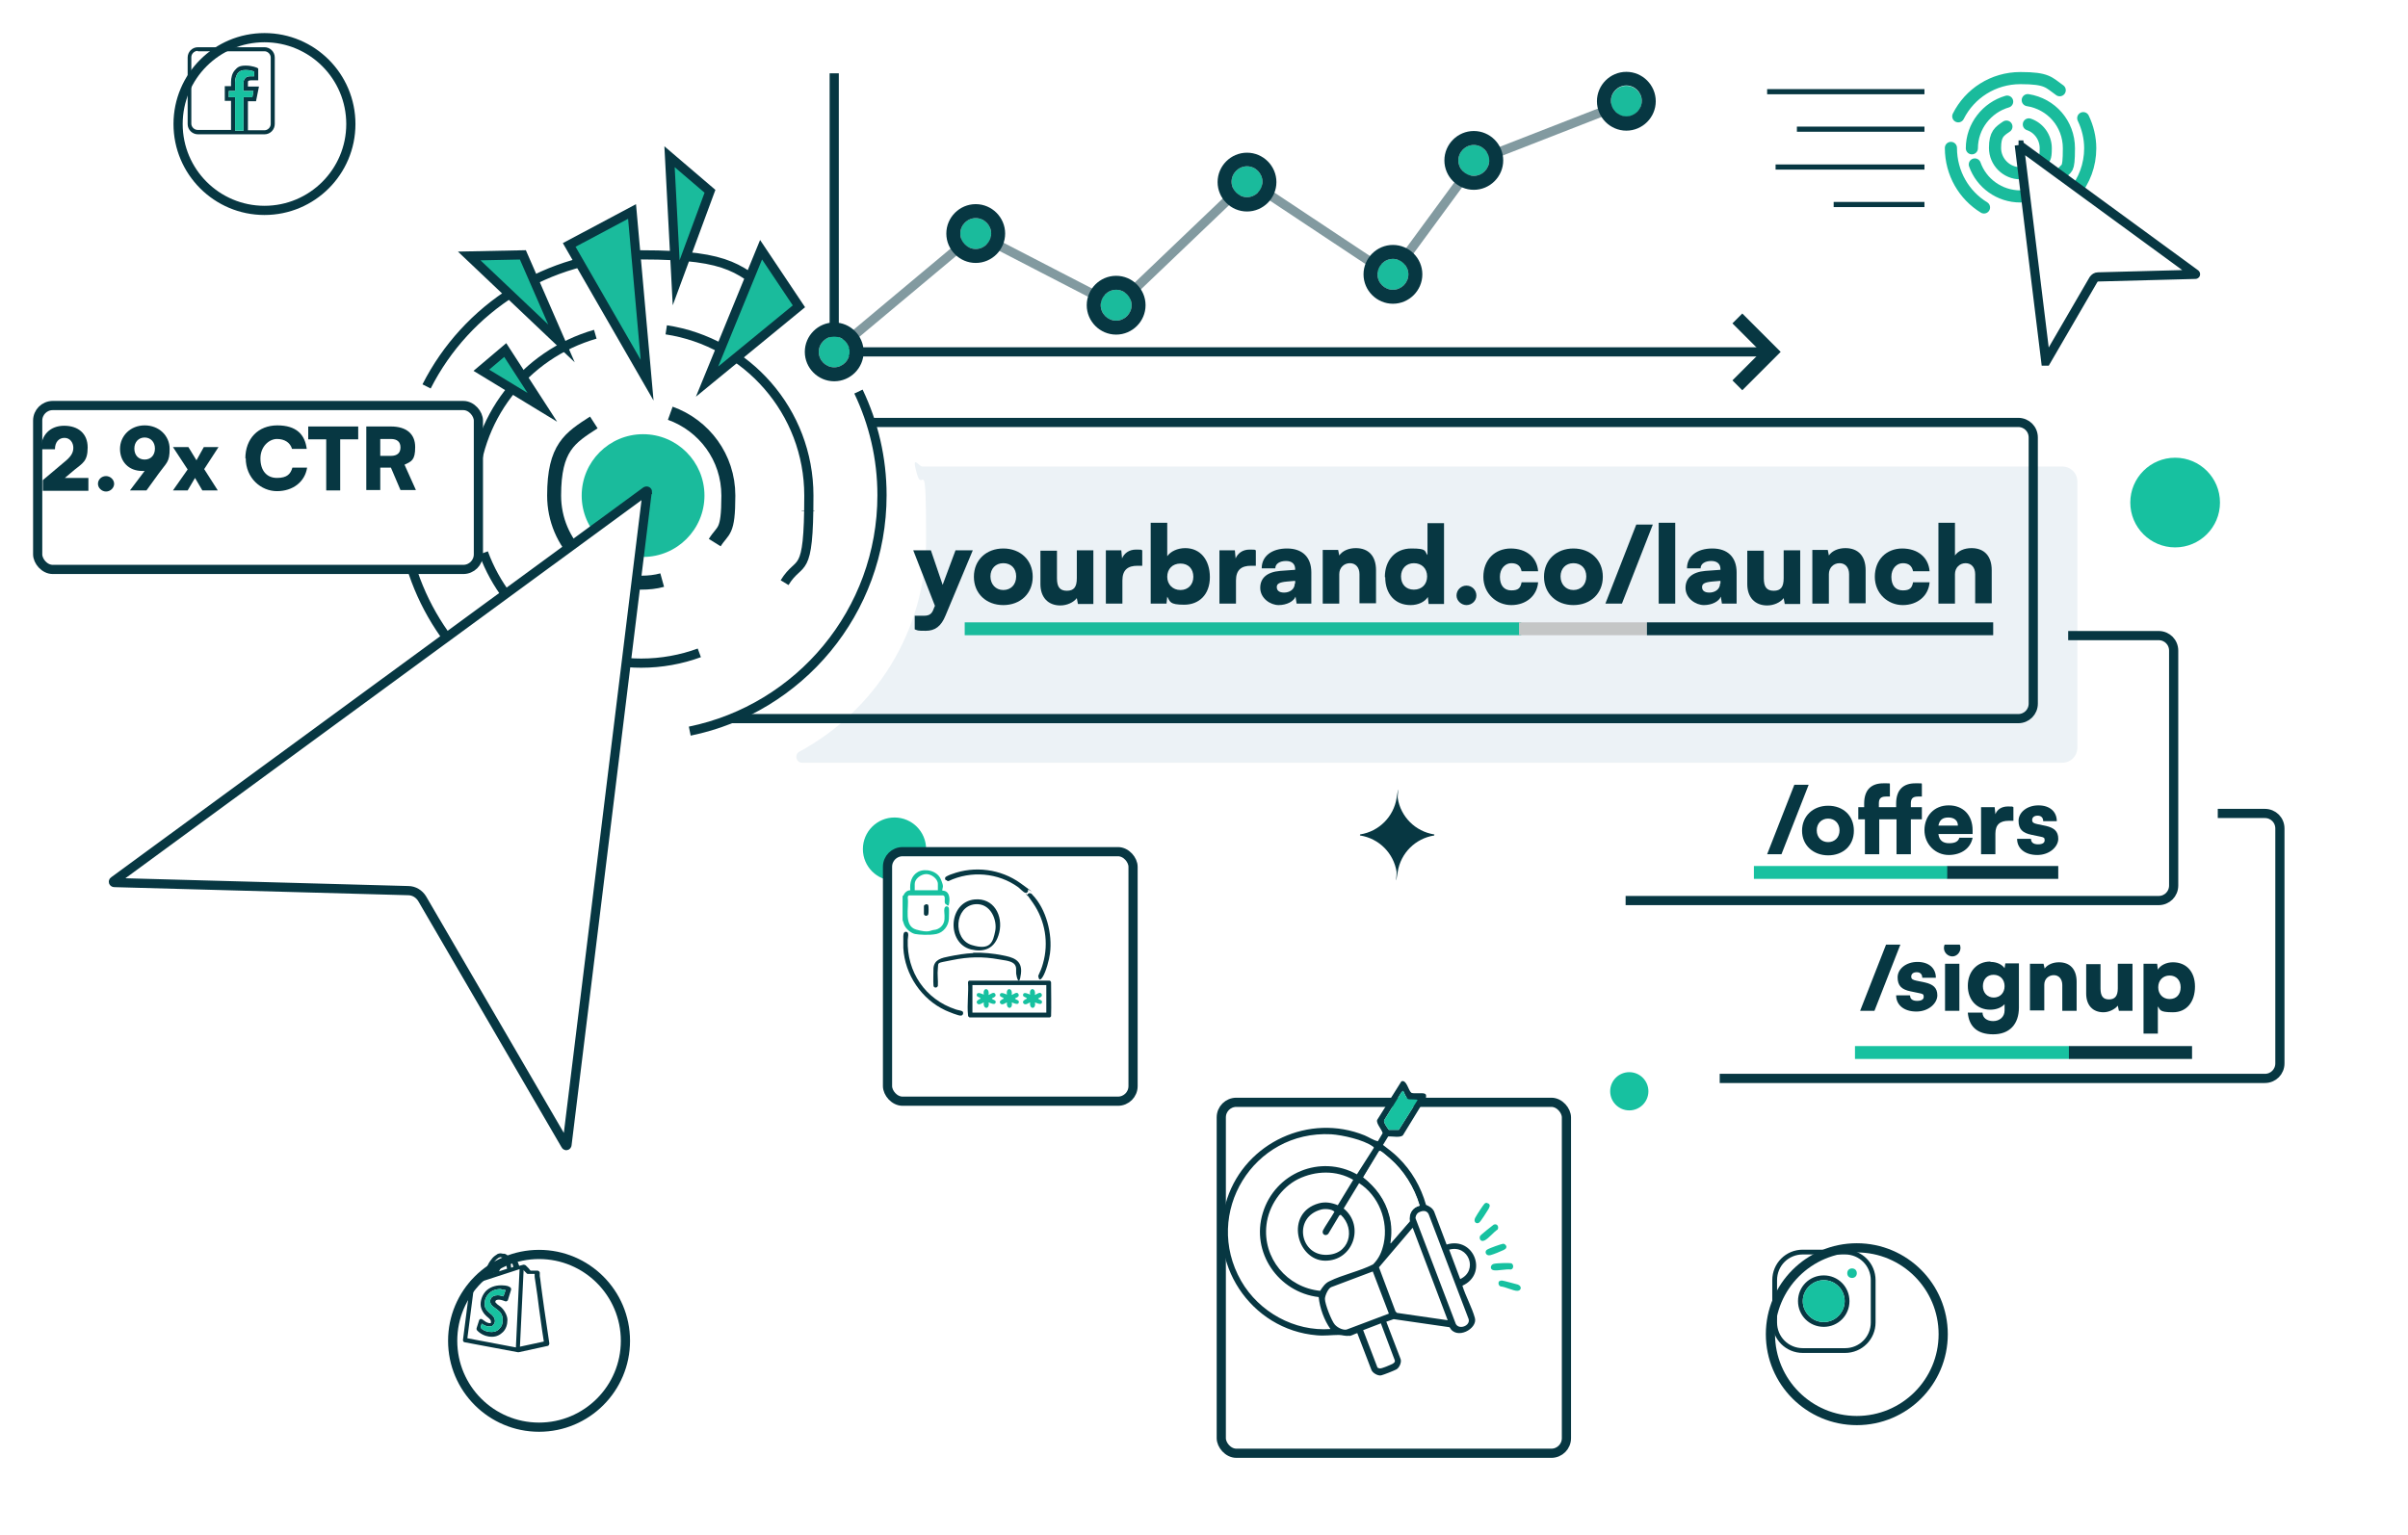 <svg xmlns="http://www.w3.org/2000/svg" xmlns:xlink="http://www.w3.org/1999/xlink" id="Layer_1" version="1.1" viewBox="11.85 10.45 655.1 417.8">
  <defs>
    <style>
      .st0 {
        fill: #c4c6c6;
      }

      .st1 {
        opacity: .5;
      }

      .st1, .st2, .st3, .st4, .st5, .st6, .st7, .st8, .st9, .st10, .st11, .st12, .st13, .st14 {
        stroke-miterlimit: 10;
      }

      .st1, .st2, .st3, .st4, .st5, .st6, .st7, .st8, .st9, .st10, .st12, .st13, .st14 {
        stroke: #073742;
      }

      .st1, .st2, .st3, .st4, .st5, .st6, .st7, .st9, .st10, .st12 {
        stroke-width: 2.5px;
      }

      .st1, .st8, .st10, .st11, .st13, .st14 {
        fill: none;
      }

      .st15, .st12 {
        fill: #1abb9c;
      }

      .st16 {
        fill: #17c1a0;
      }

      .st2 {
        filter: url(#drop-shadow-4);
      }

      .st2, .st3, .st4, .st5, .st6, .st7, .st17, .st9, .st18, .st19 {
        fill: #fff;
      }

      .st3 {
        filter: url(#drop-shadow-5);
      }

      .st4 {
        filter: url(#drop-shadow-7);
      }

      .st5 {
        filter: url(#drop-shadow-8);
      }

      .st6 {
        filter: url(#drop-shadow-6);
      }

      .st7 {
        filter: url(#drop-shadow-9);
      }

      .st8 {
        stroke-width: 1.4px;
      }

      .st20 {
        fill: #073742;
      }

      .st18 {
        filter: url(#drop-shadow-1);
      }

      .st19 {
        filter: url(#drop-shadow-2);
      }

      .st21 {
        fill: #ecf2f6;
        filter: url(#drop-shadow-3);
      }

      .st11 {
        stroke: #1abb9c;
        stroke-linecap: round;
        stroke-width: 3.3px;
      }

      .st13 {
        stroke-width: 3.8px;
      }

      .st14 {
        stroke-width: 3.5px;
      }
    </style>
    <filter id="drop-shadow-1" x="465.2" y="231.8" width="178.9" height="84.1" filterUnits="userSpaceOnUse">
      <feOffset dx="12" dy="12"/>
      <feGaussianBlur result="blur" stdDeviation="0"/>
      <feFlood flood-color="#577983" flood-opacity=".3"/>
      <feComposite in2="blur" operator="in"/>
      <feComposite in="SourceGraphic"/>
    </filter>
    <filter id="drop-shadow-2" x="437.9" y="183.4" width="177.3" height="84.1" filterUnits="userSpaceOnUse">
      <feOffset dx="12" dy="12"/>
      <feGaussianBlur result="blur1" stdDeviation="0"/>
      <feFlood flood-color="#577983" flood-opacity=".3"/>
      <feComposite in2="blur1" operator="in"/>
      <feComposite in="SourceGraphic"/>
    </filter>
    <filter id="drop-shadow-3" x="216.5" y="125.4" width="360.5" height="92.6" filterUnits="userSpaceOnUse">
      <feOffset dx="12" dy="12"/>
      <feGaussianBlur result="blur2" stdDeviation="0"/>
      <feFlood flood-color="#577983" flood-opacity=".3"/>
      <feComposite in2="blur2" operator="in"/>
      <feComposite in="SourceGraphic"/>
    </filter>
    <filter id="drop-shadow-4" x="11.9" y="110.6" width="131.4" height="56.1" filterUnits="userSpaceOnUse">
      <feOffset dx="9" dy="9"/>
      <feGaussianBlur result="blur3" stdDeviation="0"/>
      <feFlood flood-color="#577983" flood-opacity=".3"/>
      <feComposite in2="blur3" operator="in"/>
      <feComposite in="SourceGraphic"/>
    </filter>
    <filter id="drop-shadow-5" x="243" y="232" width="78.3" height="79.4" filterUnits="userSpaceOnUse">
      <feOffset dx="9" dy="9"/>
      <feGaussianBlur result="blur4" stdDeviation="0"/>
      <feFlood flood-color="#577983" flood-opacity=".3"/>
      <feComposite in2="blur4" operator="in"/>
      <feComposite in="SourceGraphic"/>
    </filter>
    <filter id="drop-shadow-6" x="333.8" y="300.1" width="105.4" height="107" filterUnits="userSpaceOnUse">
      <feOffset dx="9" dy="9"/>
      <feGaussianBlur result="blur5" stdDeviation="0"/>
      <feFlood flood-color="#577983" flood-opacity=".3"/>
      <feComposite in2="blur5" operator="in"/>
      <feComposite in="SourceGraphic"/>
    </filter>
    <filter id="drop-shadow-7" x="124.7" y="341.5" width="58.5" height="58.5" filterUnits="userSpaceOnUse">
      <feOffset dx="9" dy="9"/>
      <feGaussianBlur result="blur6" stdDeviation="0"/>
      <feFlood flood-color="#577983" flood-opacity=".3"/>
      <feComposite in2="blur6" operator="in"/>
      <feComposite in="SourceGraphic"/>
    </filter>
    <filter id="drop-shadow-8" x="50" y="10.4" width="58.5" height="58.5" filterUnits="userSpaceOnUse">
      <feOffset dx="9" dy="9"/>
      <feGaussianBlur result="blur7" stdDeviation="0"/>
      <feFlood flood-color="#577983" flood-opacity=".3"/>
      <feComposite in2="blur7" operator="in"/>
      <feComposite in="SourceGraphic"/>
    </filter>
    <filter id="drop-shadow-9" x="483.2" y="339.8" width="58.5" height="58.5" filterUnits="userSpaceOnUse">
      <feOffset dx="9" dy="9"/>
      <feGaussianBlur result="blur8" stdDeviation="0"/>
      <feFlood flood-color="#577983" flood-opacity=".3"/>
      <feComposite in2="blur8" operator="in"/>
      <feComposite in="SourceGraphic"/>
    </filter>
  </defs>
  <path class="st18" d="M465.2,231.8h162.8c2.3,0,4.1,1.8,4.1,4.1v63.9c0,2.3-1.8,4.1-4.1,4.1h-161.2l-1.6-72.1Z"/>
  <g>
    <path class="st20" d="M517.9,285.5l7.4-18.9h3.9l-7.4,18.9h-3.9Z"/>
    <path class="st20" d="M531.5,281.4c0,.9.7,1.4,1.9,1.4s1.8-.4,1.8-1.1-.2-.8-1.2-1l-2.4-.5c-2.4-.5-3.5-1.5-3.5-3.8s2.3-4.2,5.4-4.2,5,1.7,5,4.3h-3.7c0-.9-.5-1.5-1.5-1.5s-1.5.5-1.5,1.2.5.9,1.4,1.1l2.4.5c2.1.5,3.3,1.4,3.3,3.5s-2.3,4.4-5.7,4.4-5.5-1.8-5.5-4.4h3.7Z"/>
    <path class="st20" d="M540.7,268.4c0-1.3,1-2.2,2.3-2.2s2.2,1,2.2,2.2-1,2.3-2.2,2.3-2.3-1-2.3-2.3ZM541,272.7h3.9v12.8h-3.9v-12.8Z"/>
    <path class="st20" d="M553.4,272.2c1.7,0,3.1.7,3.8,1.7l.2-1.3h3.7v12c0,4.6-2.6,7.3-7,7.3s-6.6-2.2-6.9-5.9h4c0,1.4,1.2,2.3,2.9,2.3s3.1-1.1,3.1-2.9v-1.7c-.8.9-2.2,1.5-3.9,1.5-3.6,0-6.1-2.6-6.1-6.5s2.5-6.6,6.1-6.6ZM554.2,281.9c1.8,0,3-1.3,3-3.1s-1.2-3.1-3-3.1-2.9,1.3-2.9,3.1,1.2,3.1,3,3.1Z"/>
    <path class="st20" d="M564.1,285.5v-12.8h3.7l.3,1.3c.8-1.1,2.3-1.7,3.9-1.7,3,0,4.8,1.9,4.8,5.3v7.9h-3.9v-7c0-1.6-.9-2.7-2.3-2.7s-2.6,1-2.6,2.6v7h-3.9Z"/>
    <path class="st20" d="M592,272.7v12.8h-3.7l-.3-1.4c-.8,1-2.4,1.8-3.9,1.8-2.9,0-4.7-1.9-4.7-5.1v-8h3.9v6.6c0,2.1.7,3,2.3,3s2.4-.9,2.4-3v-6.7h3.9Z"/>
    <path class="st20" d="M595,272.7h3.7l.2,1.6c.7-1.2,2.3-2,4.1-2,3.6,0,6,2.5,6,6.6s-2.2,7-6,7-3.4-.7-4.1-1.6v7.4h-3.9v-18.9ZM602.1,282.3c1.9,0,3-1.3,3-3.2s-1.2-3.2-3-3.2-3.1,1.3-3.1,3.2,1.3,3.2,3.1,3.2Z"/>
  </g>
  <path class="st10" d="M479.7,303.9h148.3c2.3,0,4.1-1.8,4.1-4.1v-63.9c0-2.3-1.8-4.1-4.1-4.1h-14.8"/>
  <path class="st19" d="M437.9,255.5h161.2c2.3,0,4.1-1.8,4.1-4.1v-63.9c0-2.3-1.8-4.1-4.1-4.1h-159.8"/>
  <circle class="st15" cx="186.8" cy="145.3" r="16.7"/>
  <path class="st21" d="M565,129.5v72.4c0,2.3-1.8,4.1-4.1,4.1H218.1c-1.7,0-2.2-2.2-.8-3,20.5-11.1,34.5-32.7,34.5-57.7s-.9-12.2-2.5-17.9.5-2,1.5-2h310.1c2.3,0,4.1,1.8,4.1,4.1Z"/>
  <polyline class="st1" points="238.8 106.2 277.3 74 315.6 93.8 351.4 59.6 390.4 85.5 413.3 54.3 455.1 38"/>
  <g>
    <path class="st10" d="M193.1,100.2c21.9,3.3,38.8,22.2,38.8,45.1s-2.4,16.8-6.6,23.7"/>
    <path class="st10" d="M140.7,145.3c0-20.9,14-38.4,33.1-43.9"/>
    <path class="st10" d="M202.1,188.1c-4.9,1.8-10.3,2.8-15.8,2.8-19.7,0-36.5-12.5-42.9-30"/>
    <path class="st10" d="M127.9,115.6c10.8-21.3,32.9-35.8,58.4-35.8s26.5,4.2,37.1,11.5"/>
    <path class="st10" d="M152,201.1c-18.7-11.5-31.2-32.2-31.2-55.8"/>
    <path class="st10" d="M245.4,117c4.1,8.6,6.4,18.1,6.4,28.2,0,31.7-22.5,58.1-52.3,64.2"/>
    <path class="st13" d="M194.2,122.9c9.2,3.3,15.8,12,15.8,22.4s-1.4,9.1-3.7,12.8"/>
    <path class="st13" d="M192,168.3c-1.8.5-3.7.7-5.7.7-13.1,0-23.7-10.6-23.7-23.7s4.3-15.7,10.8-19.9"/>
  </g>
  <path class="st13" d="M174.1,209.7c-2.1-.3-5.6-1.1-7.6-1.9"/>
  <path class="st10" d="M248.7,125.4h312.2c2.3,0,4.1,1.8,4.1,4.1v72.4c0,2.3-1.8,4.1-4.1,4.1H211"/>
  <line class="st14" x1="231.7" y1="149.4" x2="231.7" y2="149.5"/>
  <path class="st10" d="M454.1,255.5h145c2.3,0,4.1-1.8,4.1-4.1v-63.9c0-2.3-1.8-4.1-4.1-4.1h-24.6"/>
  <g>
    <path class="st20" d="M492.6,242.9l7.4-18.9h3.9l-7.4,18.9h-3.9Z"/>
    <path class="st20" d="M509.2,229.7c4.1,0,7,2.7,7,6.8s-3,6.7-7,6.7-7.1-2.7-7.1-6.7,3-6.8,7.1-6.8ZM509.2,239.6c1.8,0,3.1-1.3,3.1-3.2s-1.3-3.2-3.1-3.2-3.1,1.3-3.1,3.2,1.3,3.2,3.1,3.2Z"/>
    <path class="st20" d="M519,230.1v-1c0-3.8,2-5.5,5.2-5.5s1.2,0,1.8.2v3.4h-1.1c-1.6,0-1.9.8-1.9,1.9v1h4.7v-1c0-3.8,2-5.5,5.2-5.5s1.2,0,1.8.2v3.4h-1.1c-1.6,0-1.9.8-1.9,1.9v1h3v3.3h-3v9.5h-3.9v-9.5h-4.7v9.5h-3.9v-9.5h-1.8v-3.3h1.8Z"/>
    <path class="st20" d="M535.4,236.4c0-4,2.7-6.8,6.6-6.8s6.5,2.6,6.5,6.8v1h-9.3c.2,1.7,1.2,2.5,2.9,2.5s2.5-.5,2.8-1.5h3.6c-.5,2.8-3,4.7-6.5,4.7s-6.6-2.8-6.6-6.8ZM539.2,235.1h5.3c0-1.4-1-2.2-2.6-2.2s-2.4.7-2.7,2.2Z"/>
    <path class="st20" d="M559.6,233.8h-1.3c-2.3,0-3.6,1-3.6,3.5v5.6h-3.9v-12.8h3.7l.2,1.9c.5-1.3,1.7-2.1,3.4-2.1s1,0,1.5.2v3.7Z"/>
    <path class="st20" d="M564.4,238.8c0,.9.7,1.4,1.9,1.4s1.8-.4,1.8-1.1-.2-.8-1.2-1l-2.4-.5c-2.4-.5-3.5-1.5-3.5-3.8s2.3-4.2,5.4-4.2,5,1.7,5,4.3h-3.7c0-.9-.5-1.5-1.5-1.5s-1.5.5-1.5,1.2.5.9,1.4,1.1l2.4.5c2.1.5,3.3,1.4,3.3,3.5s-2.3,4.4-5.7,4.4-5.5-1.8-5.5-4.4h3.7Z"/>
  </g>
  <polyline class="st10" points="493.6 106.2 238.8 106.2 238.8 30.4"/>
  <polyline class="st13" points="484.5 97.1 493.6 106.2 484.5 115.3"/>
  <g>
    <path class="st11" d="M563.5,37.7c6.4,1,11.2,6.4,11.2,13.1s-.7,4.9-1.9,6.9"/>
    <path class="st11" d="M548.3,50.8c0-6,4.1-11.1,9.6-12.7"/>
    <path class="st11" d="M566.1,63.1c-1.4.5-3,.8-4.6.8-5.7,0-10.6-3.6-12.4-8.7"/>
    <path class="st11" d="M544.6,42.1c3.1-6.2,9.5-10.4,16.9-10.4s7.7,1.2,10.7,3.3"/>
    <path class="st11" d="M551.6,66.9c-5.4-3.3-9-9.3-9-16.2"/>
    <path class="st11" d="M578.6,42.6c1.2,2.5,1.9,5.3,1.9,8.2,0,9.2-6.5,16.8-15.2,18.6"/>
    <path class="st11" d="M563.8,44.3c2.7.9,4.6,3.5,4.6,6.5s-.4,2.6-1.1,3.7"/>
    <path class="st11" d="M563.2,57.4c-.5.1-1.1.2-1.7.2-3.8,0-6.9-3.1-6.9-6.9s1.2-4.5,3.1-5.8"/>
  </g>
  <rect class="st15" x="274.3" y="179.8" width="151.4" height="3.5"/>
  <rect class="st0" x="425.1" y="179.8" width="34.8" height="3.5"/>
  <rect class="st20" x="459.9" y="179.8" width="94.2" height="3.5"/>
  <g>
    <path class="st20" d="M260.7,178h2.5c1.5,0,2.2-.5,2.7-2l.3-.7-5.9-15.1h4.8l3.2,9.4,3.5-9.4h4.7l-7.4,17.7c-1.2,3-2.9,4.2-5.4,4.2s-2.1-.1-3-.4v-3.8Z"/>
    <path class="st20" d="M284.8,159.7c4.6,0,8,3.1,8,7.7s-3.4,7.7-8,7.7-8-3.1-8-7.7,3.4-7.7,8-7.7ZM284.8,171c2.1,0,3.5-1.5,3.5-3.7s-1.4-3.6-3.5-3.6-3.5,1.5-3.5,3.6,1.4,3.7,3.5,3.7Z"/>
    <path class="st20" d="M309.3,160.2v14.6h-4.2l-.3-1.6c-.9,1.2-2.7,2-4.5,2-3.3,0-5.4-2.2-5.4-5.8v-9.1h4.5v7.5c0,2.4.8,3.4,2.7,3.4s2.7-1,2.7-3.4v-7.6h4.5Z"/>
    <path class="st20" d="M322.7,164.4h-1.4c-2.6,0-4.1,1.1-4.1,4v6.3h-4.5v-14.5h4.2l.2,2.2c.6-1.4,1.9-2.4,3.8-2.4s1.1,0,1.7.2v4.2Z"/>
    <path class="st20" d="M324.9,174.7v-22h4.5v9.1c.9-1.3,2.8-2.2,4.9-2.2,4.1,0,6.7,3.2,6.7,7.9s-2.9,7.5-7,7.5-3.8-.9-4.6-2.2l-.2,1.9h-4.2ZM333,171c2.1,0,3.5-1.5,3.5-3.6s-1.3-3.6-3.5-3.6-3.6,1.5-3.6,3.6,1.5,3.6,3.6,3.6Z"/>
    <path class="st20" d="M353.6,164.4h-1.4c-2.6,0-4.1,1.1-4.1,4v6.3h-4.5v-14.5h4.2l.2,2.2c.6-1.4,1.9-2.4,3.8-2.4s1.1,0,1.7.2v4.2Z"/>
    <path class="st20" d="M354.7,170.4c0-2.7,1.9-4.3,5.4-4.6l4.1-.3v-.2c0-1.4-.9-2.2-2.5-2.2s-2.9.7-2.9,2h-3.7c0-3.3,2.7-5.4,6.9-5.4s6.6,2.4,6.6,6.5v8.5h-4l-.3-1.9c-.5,1.3-2.4,2.3-4.6,2.3s-5-1.8-5-4.7ZM364.2,169.3v-.8l-2.3.2c-2,.2-2.7.6-2.7,1.5s.6,1.5,2,1.5,2.9-.8,2.9-2.5Z"/>
    <path class="st20" d="M371.7,174.7v-14.6h4.2l.3,1.5c.9-1.3,2.6-2,4.5-2,3.5,0,5.5,2.2,5.5,6v9h-4.5v-7.9c0-1.8-1-3-2.6-3s-2.9,1.2-2.9,3v8h-4.5Z"/>
    <path class="st20" d="M388.6,167.5c0-4.6,2.8-7.8,7.2-7.8s3.5.7,4.4,1.8v-8.7h4.5v22h-4.2l-.2-1.9c-.8,1.3-2.6,2.2-4.7,2.2-4.2,0-6.9-3-6.9-7.6ZM400.1,167.3c0-2.2-1.5-3.6-3.6-3.6s-3.5,1.5-3.5,3.6,1.3,3.6,3.5,3.6,3.6-1.5,3.6-3.6Z"/>
    <path class="st20" d="M408.1,172.5c0-1.5,1.2-2.7,2.7-2.7s2.7,1.2,2.7,2.7-1.3,2.6-2.7,2.6-2.7-1.2-2.7-2.6Z"/>
    <path class="st20" d="M422.8,159.7c4.3,0,7.2,2.4,7.5,6.2h-4.5c-.3-1.5-1.2-2.2-2.8-2.2s-3.1,1.4-3.1,3.7,1.1,3.7,3.1,3.7,2.5-.7,2.8-2.2h4.5c-.3,3.7-3.3,6.2-7.3,6.2s-7.6-3.1-7.6-7.7,3.1-7.7,7.5-7.7Z"/>
    <path class="st20" d="M439.9,159.7c4.6,0,8,3.1,8,7.7s-3.4,7.7-8,7.7-8-3.1-8-7.7,3.4-7.7,8-7.7ZM439.9,171c2.1,0,3.5-1.5,3.5-3.7s-1.4-3.6-3.5-3.6-3.5,1.5-3.5,3.6,1.4,3.7,3.5,3.7Z"/>
    <path class="st20" d="M448.6,174.7l8.4-21.5h4.5l-8.4,21.5h-4.5Z"/>
    <path class="st20" d="M463.1,174.7v-22h4.5v22h-4.5Z"/>
    <path class="st20" d="M470.4,170.4c0-2.7,1.9-4.3,5.4-4.6l4.1-.3v-.2c0-1.4-.9-2.2-2.5-2.2s-2.9.7-2.9,2h-3.7c0-3.3,2.7-5.4,6.9-5.4s6.6,2.4,6.6,6.5v8.5h-4l-.3-1.9c-.5,1.3-2.4,2.3-4.6,2.3s-5-1.8-5-4.7ZM479.9,169.3v-.8l-2.3.2c-2,.2-2.7.6-2.7,1.5s.6,1.5,2,1.5,2.9-.8,2.9-2.5Z"/>
    <path class="st20" d="M501.6,160.2v14.6h-4.2l-.3-1.6c-.9,1.2-2.7,2-4.5,2-3.3,0-5.4-2.2-5.4-5.8v-9.1h4.5v7.5c0,2.4.8,3.4,2.7,3.4s2.7-1,2.7-3.4v-7.6h4.5Z"/>
    <path class="st20" d="M504.9,174.7v-14.6h4.2l.3,1.5c.9-1.3,2.6-2,4.5-2,3.5,0,5.5,2.2,5.5,6v9h-4.5v-7.9c0-1.8-1-3-2.6-3s-2.9,1.2-2.9,3v8h-4.5Z"/>
    <path class="st20" d="M529.3,159.7c4.3,0,7.2,2.4,7.5,6.2h-4.5c-.3-1.5-1.2-2.2-2.8-2.2s-3.1,1.4-3.1,3.7,1.1,3.7,3.1,3.7,2.5-.7,2.8-2.2h4.5c-.3,3.7-3.3,6.2-7.3,6.2s-7.6-3.1-7.6-7.7,3.1-7.7,7.5-7.7Z"/>
    <path class="st20" d="M539.2,174.7v-22h4.5v8.9c.9-1.3,2.6-2,4.5-2,3.5,0,5.5,2.2,5.5,6v9h-4.5v-7.9c0-1.8-1-3-2.6-3s-2.9,1.2-2.9,3v8h-4.5Z"/>
  </g>
  <g>
    <circle class="st15" cx="277.3" cy="74" r="4.2"/>
    <circle class="st15" cx="238.8" cy="106.2" r="4.2"/>
    <circle class="st15" cx="315.5" cy="93.5" r="4.2"/>
    <circle class="st15" cx="351.1" cy="59.9" r="4.2"/>
    <circle class="st15" cx="412.8" cy="54.1" r="4.2"/>
    <circle class="st15" cx="390.8" cy="85.1" r="4.2"/>
    <circle class="st15" cx="454.3" cy="38" r="4.2"/>
  </g>
  <g>
    <path class="st20" d="M277.3,69.8c2.3,0,4.2,1.9,4.2,4.2s-1.9,4.2-4.2,4.2-4.2-1.9-4.2-4.2,1.9-4.2,4.2-4.2M277.3,66c-4.4,0-8,3.6-8,8s3.6,8,8,8,8-3.6,8-8-3.6-8-8-8h0Z"/>
    <path class="st20" d="M238.8,102c2.3,0,4.2,1.9,4.2,4.2s-1.9,4.2-4.2,4.2-4.2-1.9-4.2-4.2,1.9-4.2,4.2-4.2M238.8,98.2c-4.4,0-8,3.6-8,8s3.6,8,8,8,8-3.6,8-8-3.6-8-8-8h0Z"/>
    <path class="st20" d="M315.5,89.3c2.3,0,4.2,1.9,4.2,4.2s-1.9,4.2-4.2,4.2-4.2-1.9-4.2-4.2,1.9-4.2,4.2-4.2M315.5,85.5c-4.4,0-8,3.6-8,8s3.6,8,8,8,8-3.6,8-8-3.6-8-8-8h0Z"/>
    <path class="st20" d="M351.1,55.7c2.3,0,4.2,1.9,4.2,4.2s-1.9,4.2-4.2,4.2-4.2-1.9-4.2-4.2,1.9-4.2,4.2-4.2M351.1,52c-4.4,0-8,3.6-8,8s3.6,8,8,8,8-3.6,8-8-3.6-8-8-8h0Z"/>
    <path class="st20" d="M412.8,49.9c2.3,0,4.2,1.9,4.2,4.2s-1.9,4.2-4.2,4.2-4.2-1.9-4.2-4.2,1.9-4.2,4.2-4.2M412.8,46.1c-4.4,0-8,3.6-8,8s3.6,8,8,8,8-3.6,8-8-3.6-8-8-8h0Z"/>
    <path class="st20" d="M390.8,80.9c2.3,0,4.2,1.9,4.2,4.2s-1.9,4.2-4.2,4.2-4.2-1.9-4.2-4.2,1.9-4.2,4.2-4.2M390.8,77.1c-4.4,0-8,3.6-8,8s3.6,8,8,8,8-3.6,8-8-3.6-8-8-8h0Z"/>
    <path class="st20" d="M454.3,33.7c2.3,0,4.2,1.9,4.2,4.2s-1.9,4.2-4.2,4.2-4.2-1.9-4.2-4.2,1.9-4.2,4.2-4.2M454.3,30c-4.4,0-8,3.6-8,8s3.6,8,8,8,8-3.6,8-8-3.6-8-8-8h0Z"/>
  </g>
  <line class="st8" x1="535.4" y1="35.4" x2="492.6" y2="35.4"/>
  <line class="st8" x1="535.4" y1="45.6" x2="500.7" y2="45.6"/>
  <line class="st8" x1="535.4" y1="55.9" x2="494.9" y2="55.9"/>
  <line class="st8" x1="535.4" y1="66.1" x2="510.7" y2="66.1"/>
  <rect class="st2" x="13.1" y="111.8" width="119.9" height="44.6" rx="4.1" ry="4.1"/>
  <g>
    <path class="st20" d="M23.5,143.9v-2.8l5.7-4.8c1.9-1.5,2.6-2.6,2.6-4s-.9-2.7-2.4-2.7-2.6,1.1-2.6,3.1h-3.8c0-3.9,2.5-6.4,6.3-6.4s6.4,2.1,6.4,5.9-1.4,4.3-3.6,6.1l-2.6,2.2h6.4v3.5h-12.4Z"/>
    <path class="st20" d="M38.5,142.1c0-1.2,1-2.1,2.2-2.1s2.2,1,2.2,2.1-1,2.1-2.2,2.1-2.2-1-2.2-2.1Z"/>
    <path class="st20" d="M51.6,143.9h-4.4l4-5.3c-.2,0-.5,0-.7,0-3.6,0-6-2.5-6-6s2.8-6.4,6.7-6.4,6.8,2.8,6.8,6.4-.8,3.7-2.9,6.6l-3.4,4.7ZM51.2,129.5c-1.6,0-2.8,1.2-2.8,3s1.1,3,2.8,3,2.8-1.2,2.8-3-1.2-3-2.8-3Z"/>
    <path class="st20" d="M58.9,143.9l4-5.7-4-6.1h4.2l2.2,3.6,2-3.6h4l-3.9,6,3.7,5.8h-4.2l-2-3.4-2,3.4h-4.1Z"/>
    <path class="st20" d="M78.6,135.2c0-5.4,3.5-9,8.7-9s7.5,2.5,8,6.4h-4c-.5-1.7-2-2.7-4.1-2.7s-4.5,2-4.5,5.3,1.7,5.3,4.5,5.3,3.7-1.1,4.2-2.8h4c-.6,3.9-3.9,6.4-8.2,6.4s-8.5-3.5-8.5-9Z"/>
    <path class="st20" d="M95.6,126.5h13.7v3.5h-4.9v13.9h-3.8v-13.9h-4.9v-3.5Z"/>
    <path class="st20" d="M111.5,143.9v-17.4h6.7c4.2,0,6.6,2,6.6,5.6s-1,3.9-2.9,4.8l3.1,6.9h-4.2l-2.6-6.1h-2.9v6.1h-3.8ZM115.3,134.5h2.9c1.7,0,2.6-.8,2.6-2.3s-.9-2.3-2.6-2.3h-2.9v4.6Z"/>
  </g>
  <circle class="st16" cx="255.2" cy="241.5" r="8.6"/>
  <circle class="st16" cx="603.6" cy="147.2" r="12.2"/>
  <circle class="st16" cx="455.1" cy="307.4" r="5.2"/>
  <rect class="st3" x="244.3" y="233.2" width="66.8" height="67.9" rx="4.1" ry="4.1"/>
  <rect class="st6" x="335.1" y="301.4" width="93.9" height="95.5" rx="4.1" ry="4.1"/>
  <g>
    <path class="st20" d="M297.4,287.3h-21.8c-.3-.2-.4-.3-.4-.7-.3-2.8.2-6,0-8.8,0-.2.1-.4.3-.5h21.9c.2,0,.4.3.4.5,0,3.1.1,6.2,0,9.2l-.3.3ZM296.5,278.5h-20.1v7.5h20.1v-7.5Z"/>
    <path class="st16" d="M257.6,254.2c.3-.8,1-1.5,1.9-1.5-.2-2,.3-4,2.1-5s5.2-.4,6.2,2,.4,2,.4,3.1c1.8,0,2.1,1.7,1.9,3.2s-.5.7-.9.5c-.8-.3.2-2.2-.8-2.4-3.1,0-6.2,0-9.3,0-.2.1-.3.3-.3.6.4,2.7-1.2,7.7,2.3,8.7s3.8.2,4.8.1c1.5-.1,2.8-1.3,2.9-2.9s-.2-2.2,0-3,1.1-.6,1.2,0,0,2.3,0,2.9c-.1,1.9-1.5,3.7-3.4,4.1s-4.8.2-5.8,0-2.5-1.3-3-2.6l-.4-1.2v-6.6ZM267,252.7v-1.7c0-1.5-1.9-2.8-3.3-2.7s-3,1.3-3,2.7v1.7h6.3Z"/>
    <path class="st20" d="M257.6,268.4c0-.8,0-1.8,0-2.5s0,0,0-.2c0-.6-.1-1.8.8-1.7s.4,1.6.4,2.2c-.3,8.7,4.8,16.2,13,18.9.5.2,1.4.3,1.8.5s.4,1-.2,1.2-3.6-1.1-4.3-1.4c-6.5-3-11.1-9.7-11.5-17Z"/>
    <path class="st20" d="M277,255.2c5.2-.5,7.8,4.4,6.7,9s-4.3,5.4-7.7,4.6c-6.7-1.7-6.2-12.9,1-13.6ZM277.1,256.5c-5.6.6-6.1,9.5-.9,11.1s5.8-.9,6.4-3.8-1.2-7.7-5.5-7.3Z"/>
    <path class="st20" d="M276.6,269.7c2.6-.1,5.5.2,8,.7s5.5,1.1,5,5-1.2.8-1.3,0,.3-2-.7-2.8-3.1-.9-4-1.1c-4.4-.8-8.3-.7-12.7.2s-3.7.5-3.9,2.2.1,3.3,0,4.8c-.2.7-1.2.6-1.2-.1-.1-1.1,0-3.6,0-4.7.2-2.4,2.3-2.8,4.3-3.2s4.3-.8,6.5-.9Z"/>
    <path class="st20" d="M291.9,253.5c.4,0,.6.1.8.4,3.8,3.9,5.5,10.7,4.8,16-.2,1.7-1.1,5-2,6.4s-1.1.3-1.2-.3c.5-1.1,1-2.2,1.3-3.4,1.6-5.6.6-11.6-2.7-16.4s-1.4-1.6-1.5-1.9,0-.7.4-.8Z"/>
    <path class="st20" d="M269.1,249.9c-.2-.2-.2-.6,0-.8s1.3-.7,1.7-.8c6.2-2.3,13.3-1.4,18.7,2.5s1.8,1.4,2,1.7c.2.5-.2,1-.7.9s-1.5-1.2-1.9-1.5c-5.5-4-12.9-4.6-19-1.7-.1,0-.4,0-.5-.2Z"/>
    <path class="st20" d="M263.7,256.5c.3,0,.6,0,.7.3s.1,2.1,0,2.4c-.1.6-1.2.6-1.2-.1s0-1.6,0-2,.2-.4.4-.5Z"/>
    <path class="st16" d="M280.8,281.2c.5-.2,1.4-1,1.8-.3s-.4,1-.9,1.2c0,.2,0,.1.1.2.4.3,1.1.3.9,1s-1.4.1-1.9-.1c.4,2-1.6,2-1.3,0-.5.2-1.3.9-1.8.3s.4-1.1.9-1.3c0-.2,0-.1-.1-.2-.4-.3-1.1-.3-.9-1s1.4-.1,1.9.1c-.4-2,1.6-2,1.3,0Z"/>
    <path class="st16" d="M287.1,281.2c.5-.2,1.4-1,1.8-.3s-.4,1-.9,1.2c0,.2,0,.1.1.2.4.3,1.1.3.9,1s-1.4.1-1.9-.1c.4,2-1.6,2-1.3,0-.5.2-1.3.9-1.8.3s.4-1.1.9-1.3c0-.2,0-.1-.1-.2-.4-.3-1.1-.3-.9-1s1.4-.1,1.9.1c-.4-2,1.6-2,1.3,0Z"/>
    <path class="st16" d="M293.4,281.2c.5-.2,1.4-1,1.8-.3s-.4,1-.9,1.2c0,.2,0,.1.1.2.4.3,1.1.3.9,1s-1.4.1-1.9-.1c.4,2-1.6,2-1.3,0-.5.2-1.3.9-1.8.3s.4-1.1.9-1.3c0-.2,0-.1-.1-.2-.4-.3-1.1-.3-.9-1s1.4-.1,1.9.1c-.4-2,1.6-2,1.3,0Z"/>
  </g>
  <g>
    <g id="S4L6jt">
      <g>
        <path class="st20" d="M378.9,373.9c-1,.2-1.9-.2-2.8-.2-2,0-3.9.3-6,.1-18.1-1.5-30.2-19.9-24.4-37.2,5.1-15.3,22.4-23.3,37.4-17.2,1.2.5,2.3,1.3,3.6,1.6l1.3-2.2c-.2-1-1.8-2.6-1.5-3.6l6.6-10.5c1.4-.6,1.9,2.5,2.7,3.1.5.3,2.8,0,3.5.2s.5.7.5,1.1l-6.3,10.3c-.8.7-2.9.2-4,.3l-1.4,2.3c1.4,1.1,2.8,2.1,4.1,3.4,3.7,3.6,6.2,8,7.6,12.9.9.4,1.7.8,2.2,1.8l3.4,9c7.5-2.3,11.4,8,4.3,11.2.9,2.9,2.6,5.9,3.4,8.8s-5,6.1-6.9,2.5l-15.2-2.2-2,.7,3.9,10.2c.3.9-.4,2.4-1.2,2.8s-3.3,1.4-4.1,1.6-2.4-.6-2.7-1.6l-3.8-9.9c-.7.2-1.5.7-2.2.8ZM393.5,307.3l-.4.4-4.7,7.6c-.2.6.9,2.1,1.3,2.6h2.7s5.1-8.1,5.1-8.1c0-.3-2.3-.1-2.6-.3-.5-.3-1-1.6-1.3-2.2ZM385.6,322.8c0-.2-.1-.3-.3-.4-2.5-1.8-8.2-3.1-11.3-3.3-21.2-1.1-35,21.5-24.5,39.9,4.9,8.5,14.5,13.8,24.3,13.1-1.7-2.4-2.9-5.7-3.2-8.7-11-1.3-18.5-12.2-15.2-22.9,3.3-10.9,15.7-16,25.6-10.5l4.6-7.2ZM365,331.3c-4.6,2.3-8,7.3-8.6,12.4-1.1,9.1,5.6,17.1,14.6,18,.7-1.1,1.4-2.1,2.5-2.6,3.6-1.8,8.2-2.7,11.9-4.6,1.6-1.6,2.4-3.4,2.9-5.7,1.3-6.2-1.4-13-6.7-16.4l-4.2,6.9c5.8,4.7,2.6,14.3-5.1,14.2s-11-13-1.7-15.6c1.8-.5,3.5-.2,5.2.5l4.2-6.9c-4.6-2.7-10.3-2.5-15-.2ZM398.1,338.5c-1.5-5-4.3-9.5-8.2-12.9-.4-.3-2-1.7-2.4-1.9s-.3-.1-.4,0l-4.3,7.1c3.5,2.7,6,6.1,7.1,10.4s.7,5.1.3,7.6l5.2-6c-.3-2.1.7-3.8,2.8-4.3ZM374.9,340.2c-.7-.8-2.7-.9-3.7-.6-7.4,2-5.8,12,1,12.3s8.6-7,4.4-10.9l-.4.2-3,5c-.8.8-1.9,0-1.4-1s2.1-3.3,2.9-4.7.2-.2.3-.3ZM397.6,340.5c-.4.3-.8,1.2-.6,1.6l10.9,28.6c.9,1.7,4,.5,3.5-1.3l-10.9-28.6c-.6-1.2-2-.9-2.9-.3ZM396.1,344.6l-9.1,10.7,4.5,12,.4.4,13.8,2-9.5-25.1ZM385.4,356.4l-11.4,4.3c-.8.3-1.7,2.3-1.7,3.2,0,1.4,1.8,6,2.7,7s2.5,1.6,3.3,1.3l11.4-4.3-4.4-11.5ZM409.1,358.5c5-2.3,2.3-9.5-3-8l3,8ZM387.4,370.6l-4.7,1.8,3.9,10.2c0,0,.6.3.8.2.5,0,2.9-1,3.4-1.3s.6-.6.5-.9l-3.8-10.1Z"/>
        <path class="st16" d="M419.8,359.1c.2-.2.4-.2.7-.2s3.9,1,4.3,1.1c1.2.5.9,1.7-.2,1.7s-3.2-1.1-4.5-1.2c-.6-.2-.8-1.1-.3-1.5Z"/>
        <path class="st16" d="M416.7,337.9c.8.4.3,1.2,0,1.7s-2,3.2-2.4,3.5c-.8.6-1.7-.2-1.1-1.3s2.2-3.5,2.5-3.8.7-.3.9-.1Z"/>
        <path class="st16" d="M414.5,346.8c0-.2,3.4-2.9,3.7-3.1.9-.4,1.5.5,1.1,1.3-1.1.7-2.5,2.5-3.6,3s-1.5-.6-1.2-1.2Z"/>
        <path class="st16" d="M423,354.2c.7.3.7,1.5-.1,1.7-1.2-.2-3.6.4-4.7.2s-.9-1.4-.1-1.7,4.7-.3,4.9-.2Z"/>
        <path class="st16" d="M421.6,350c0,.2-.5.5-.7.6-.8.4-2.8,1.2-3.6,1.4-1.2.3-1.7-1-.9-1.5s3.8-1.5,4.3-1.6,1.2.6.9,1.1Z"/>
        <path class="st17" d="M398.1,338.5c-2.1.5-3.1,2.2-2.8,4.3l-5.2,6c.4-2.5.4-5.1-.3-7.6-1.1-4.3-3.7-7.7-7.1-10.4l4.3-7.1c.2-.1.3,0,.4,0,.4.1,2,1.5,2.4,1.9,4,3.4,6.7,7.9,8.2,12.9Z"/>
      </g>
    </g>
    <path class="st16" d="M393.5,307.3l-.4.4-4.7,7.6c-.2.6.9,2.1,1.3,2.6h2.7s5.1-8.1,5.1-8.1c0-.3-2.3-.1-2.6-.3-.5-.3-1-1.6-1.3-2.2Z"/>
  </g>
  <path class="st20" d="M402,237.8c-5.1.8-9.1,4.8-9.9,9.9s-.2.1-.3,0c-.8-5.1-4.8-9.1-9.9-9.9-.1,0-.1-.2,0-.3,5.1-.8,9.1-4.8,9.9-9.9s.2-.1.3,0c.8,5.1,4.8,9.1,9.9,9.9.1,0,.1.2,0,.3Z"/>
  <circle class="st4" cx="149.5" cy="366.3" r="23.5"/>
  <g>
    <path class="st20" d="M148.1,351.5c-.4,0-.9.1-1.2.4-.5.3-1,.7-1.4,1.3-.9,1.1-1.6,2.7-2.1,4.6h0s-3.2,1.1-3.2,1.1c-.2,0-.4.3-.4.5l-2,15.7c0,.3.2.6.5.6l14.4,2.7s0,0,.1,0c0,0,.1,0,.2,0l7.8-1.7c.3,0,.5-.4.5-.7,0,0-.7-4.7-1.4-9.5-.3-2.4-.7-4.8-.9-6.6-.1-.9-.2-1.7-.3-2.2,0-.3,0-.5,0-.6,0,0,0-.1,0-.2,0,0,0-.1,0,0,0,0,0-.1,0-.2-.1-.3-.4-.5-.6-.5,0,0-.1,0-.2,0,0,0,0,0,0,0,0,0-.1,0-.2,0-.2,0-.4,0-.7,0-.4,0-.6,0-.8,0-.1-.1-.3-.3-.5-.6-.2-.2-.4-.4-.5-.5-.1-.1-.2-.2-.3-.3-.1-.1-.3-.2-.5-.2,0,0,0,0,0,0,0,0,0,0-.1,0,0,0,0,0-.1,0,0,0,0,0,0,0,0,0,0,0,0,0l-1.1.3c-.2-.6-.4-1.1-.7-1.6-.3-.5-.8-.9-1.4-1-.3,0-.6,0-.8,0-.3-.3-.7-.6-1.1-.7-.1,0-.3,0-.4,0ZM148.1,352.6c0,0,.1,0,.2,0,.1,0,.2,0,.3.1-.3.2-.5.5-.7.7-.7.9-1.3,2-1.8,3.3l-1.4.5c.5-1.4,1.1-2.6,1.7-3.5.4-.5.8-.8,1.1-1,.3-.1.5-.2.7-.2ZM150.4,353.4c.2,0,.4.2.6.5.2.3.4.7.5,1.3l-.6.2c0-.7-.2-1.4-.5-2ZM149.3,353.8c.2.5.4,1.2.5,1.9l-2.2.7c.4-.8.8-1.6,1.3-2.1.2-.2.3-.4.5-.5ZM153.2,355.8l-1,21.3-13.2-2.5,1.9-14.8,12.3-4ZM154.4,356.2s0,0,0,0c.4.4.7.7.7.7,0,.1.2.2.4.2,0,0,.5,0,1,0,.2,0,.5,0,.7,0,0,0,0,0,.1,0,0,.1,0,.3,0,.6,0,.5.2,1.3.3,2.2.3,1.8.6,4.2.9,6.6.6,4.5,1.2,8.5,1.3,9l-6.5,1.4,1-20.9ZM148.2,360.2c-1.8,0-3.2.6-4.2,1.6-.9,1-1.4,2.3-1.4,3.6s.9,2.6,1.6,3.2c.4.3.7.6.9.8.2.2.3.4.3.7s0,.2,0,.3-.1.1-.3.1c-.3,0-.9-.2-1.3-.5s-.7-.5-.7-.5c-.2-.2-.6-.2-.8,0,0,0,0,.1-.1.2l-.7,2.2c0,.2,0,.4.1.5,0,0,1.4,1.8,4.1,1.8,1.2,0,2.2-.5,3-1.3s1.2-2,1.2-3.3-1-2.9-1.9-3.6-.9-.6-1.1-.9c-.3-.2-.3-.4-.3-.4s0-.2.1-.3c0-.1.3-.3.9-.3s1.6.4,1.6.4c.3.2.6,0,.8-.2,0,0,0,0,0,0l.9-2.9c0-.3,0-.5-.3-.7,0,0-.2-.1-.6-.3-.4-.1-.9-.2-1.6-.2ZM148.2,361.4c.5,0,.9,0,1.2.1l-.6,1.7c-.4-.1-.9-.3-1.5-.3-.9,0-1.5.3-1.8.7s-.3.9-.3,1c0,.6.4,1,.7,1.3.4.3.8.6,1.2.9.8.6,1.5,1.3,1.5,2.7s-.3,1.9-.9,2.5c-.5.6-1.2.9-2.1.9-1.9,0-2.8-.9-3-1.2l.3-1.1c0,0,0,0,.1.1.5.3,1.1.7,1.9.7s1-.2,1.2-.5c.3-.3.4-.7.4-1,0-.6-.3-1.1-.6-1.4-.3-.4-.7-.6-1-.9-.6-.6-1.2-1.1-1.2-2.3s.4-2.1,1.1-2.8c.7-.8,1.8-1.3,3.4-1.3,0,0,0,0,0,0Z"/>
    <path class="st16" d="M148.2,361.4c.5,0,.9,0,1.2.1l-.6,1.7c-.4-.1-.9-.3-1.5-.3-.9,0-1.5.3-1.8.7s-.3.9-.3,1c0,.6.4,1,.7,1.3.4.3.8.6,1.2.9.8.6,1.5,1.3,1.5,2.7s-.3,1.9-.9,2.5c-.5.6-1.2.9-2.1.9-1.9,0-2.8-.9-3-1.2l.3-1.1c0,0,0,0,.1.1.5.3,1.1.7,1.9.7s1-.2,1.2-.5c.3-.3.4-.7.4-1,0-.6-.3-1.1-.6-1.4-.3-.4-.7-.6-1-.9-.6-.6-1.2-1.1-1.2-2.3s.4-2.1,1.1-2.8c.7-.8,1.8-1.3,3.4-1.3,0,0,0,0,0,0Z"/>
  </g>
  <circle class="st5" cx="74.8" cy="35.2" r="23.5"/>
  <g>
    <path class="st20" d="M65.7,23.3c-1.6,0-2.8,1.3-2.8,2.8v18.1c0,1.6,1.3,2.8,2.8,2.8h9.5c0,0,.1,0,.2,0h3.2c0,0,.1,0,.2,0h5c1.6,0,2.8-1.3,2.8-2.8v-18.1c0-1.6-1.3-2.8-2.8-2.8h-18.1ZM65.7,24.4h18.1c.9,0,1.7.8,1.7,1.7v18.1c0,.9-.8,1.7-1.7,1.7h-4.5v-7.9h2.2l.8-4h-3v-1.1c0-.3,0-.3.1-.4s.4-.2,1-.2h1.7v-3.2l-.3-.2s-1.3-.6-3.1-.6-2.3.5-3,1.3c-.7.8-1,2-1,3.2v1.1h-1.7v4h1.7v7.9h-9.1c-.9,0-1.7-.8-1.7-1.7v-18.1c0-.9.8-1.7,1.7-1.7ZM78.7,29.5c1.2,0,1.9.3,2.3.4v1.3h-.6c-.7,0-1.2,0-1.6.3-.4.3-.7.8-.7,1.4v2.3h2.7l-.3,1.7h-2.4v9.1h-2.3v-9.1h-1.7v-1.7h1.7v-2.3c0-1,.3-1.9.7-2.5.5-.6,1.1-.9,2.1-.9Z"/>
    <path class="st16" d="M78.7,29.5c1.2,0,1.9.3,2.3.4v1.3h-.6c-.7,0-1.2,0-1.6.3-.4.3-.7.8-.7,1.4v2.3h2.7l-.3,1.7h-2.4v9.1h-2.3v-9.1h-1.7v-1.7h1.7v-2.3c0-1,.3-1.9.7-2.5.5-.6,1.1-.9,2.1-.9Z"/>
  </g>
  <circle class="st7" cx="508" cy="364.5" r="23.5"/>
  <g>
    <path class="st20" d="M502.3,350.5c-4.6,0-8.3,3.7-8.3,8.3v11.5c0,4.6,3.7,8.3,8.3,8.3h11.5c4.6,0,8.3-3.7,8.3-8.3v-11.5c0-4.6-3.7-8.3-8.3-8.3h-11.5ZM502.3,351.8h11.5c3.9,0,7,3.1,7,7v11.5c0,3.9-3.1,7-7,7h-11.5c-3.9,0-7-3.1-7-7v-11.5c0-3.9,3.1-7,7-7ZM508,357.5c-3.9,0-7,3.1-7,7s3.1,7,7,7,7-3.1,7-7-3.1-7-7-7ZM508,358.8c3.2,0,5.7,2.6,5.7,5.7s-2.6,5.7-5.7,5.7-5.7-2.6-5.7-5.7,2.6-5.7,5.7-5.7Z"/>
    <circle class="st16" cx="508" cy="364.5" r="5.7"/>
    <circle class="st16" cx="515.7" cy="356.9" r="1.3"/>
  </g>
  <rect class="st16" x="489" y="246.1" width="52.7" height="3.5"/>
  <rect class="st20" x="541.6" y="246.1" width="30.2" height="3.5"/>
  <rect class="st16" x="516.5" y="295.1" width="58.3" height="3.5"/>
  <rect class="st20" x="574.7" y="295.1" width="33.5" height="3.5"/>
  <path class="st9" d="M187.9,144.4l-21.8,177.6c0,.2-.3.3-.4,0l-39-67c-.8-1.3-2.2-2.2-3.8-2.2l-80-2.2c-.2,0-.3-.3-.1-.4l144.8-106.1c.2-.1.4,0,.4.2Z"/>
  <path class="st9" d="M561.2,49.9l7.2,58.8c0,0,.1,0,.1,0l12.9-22.2c.3-.4.7-.7,1.2-.7l26.5-.7c0,0,.1,0,0-.1l-48-35.1c0,0-.1,0-.1,0Z"/>
  <polygon class="st12" points="159.4 121.3 149.3 105.7 142.8 111.2 159.4 121.3"/>
  <polygon class="st12" points="195.8 87.4 194 53.1 205 62.5 195.8 87.4"/>
  <polygon class="st12" points="139.5 80.1 154.1 79.8 164.6 103.9 139.5 80.1"/>
  <polygon class="st12" points="204.2 114.3 218.9 78.4 229.2 93.8 204.2 114.3"/>
  <polygon class="st12" points="183.8 68 166.7 77.1 187.9 113.9 183.8 68"/>
</svg>
